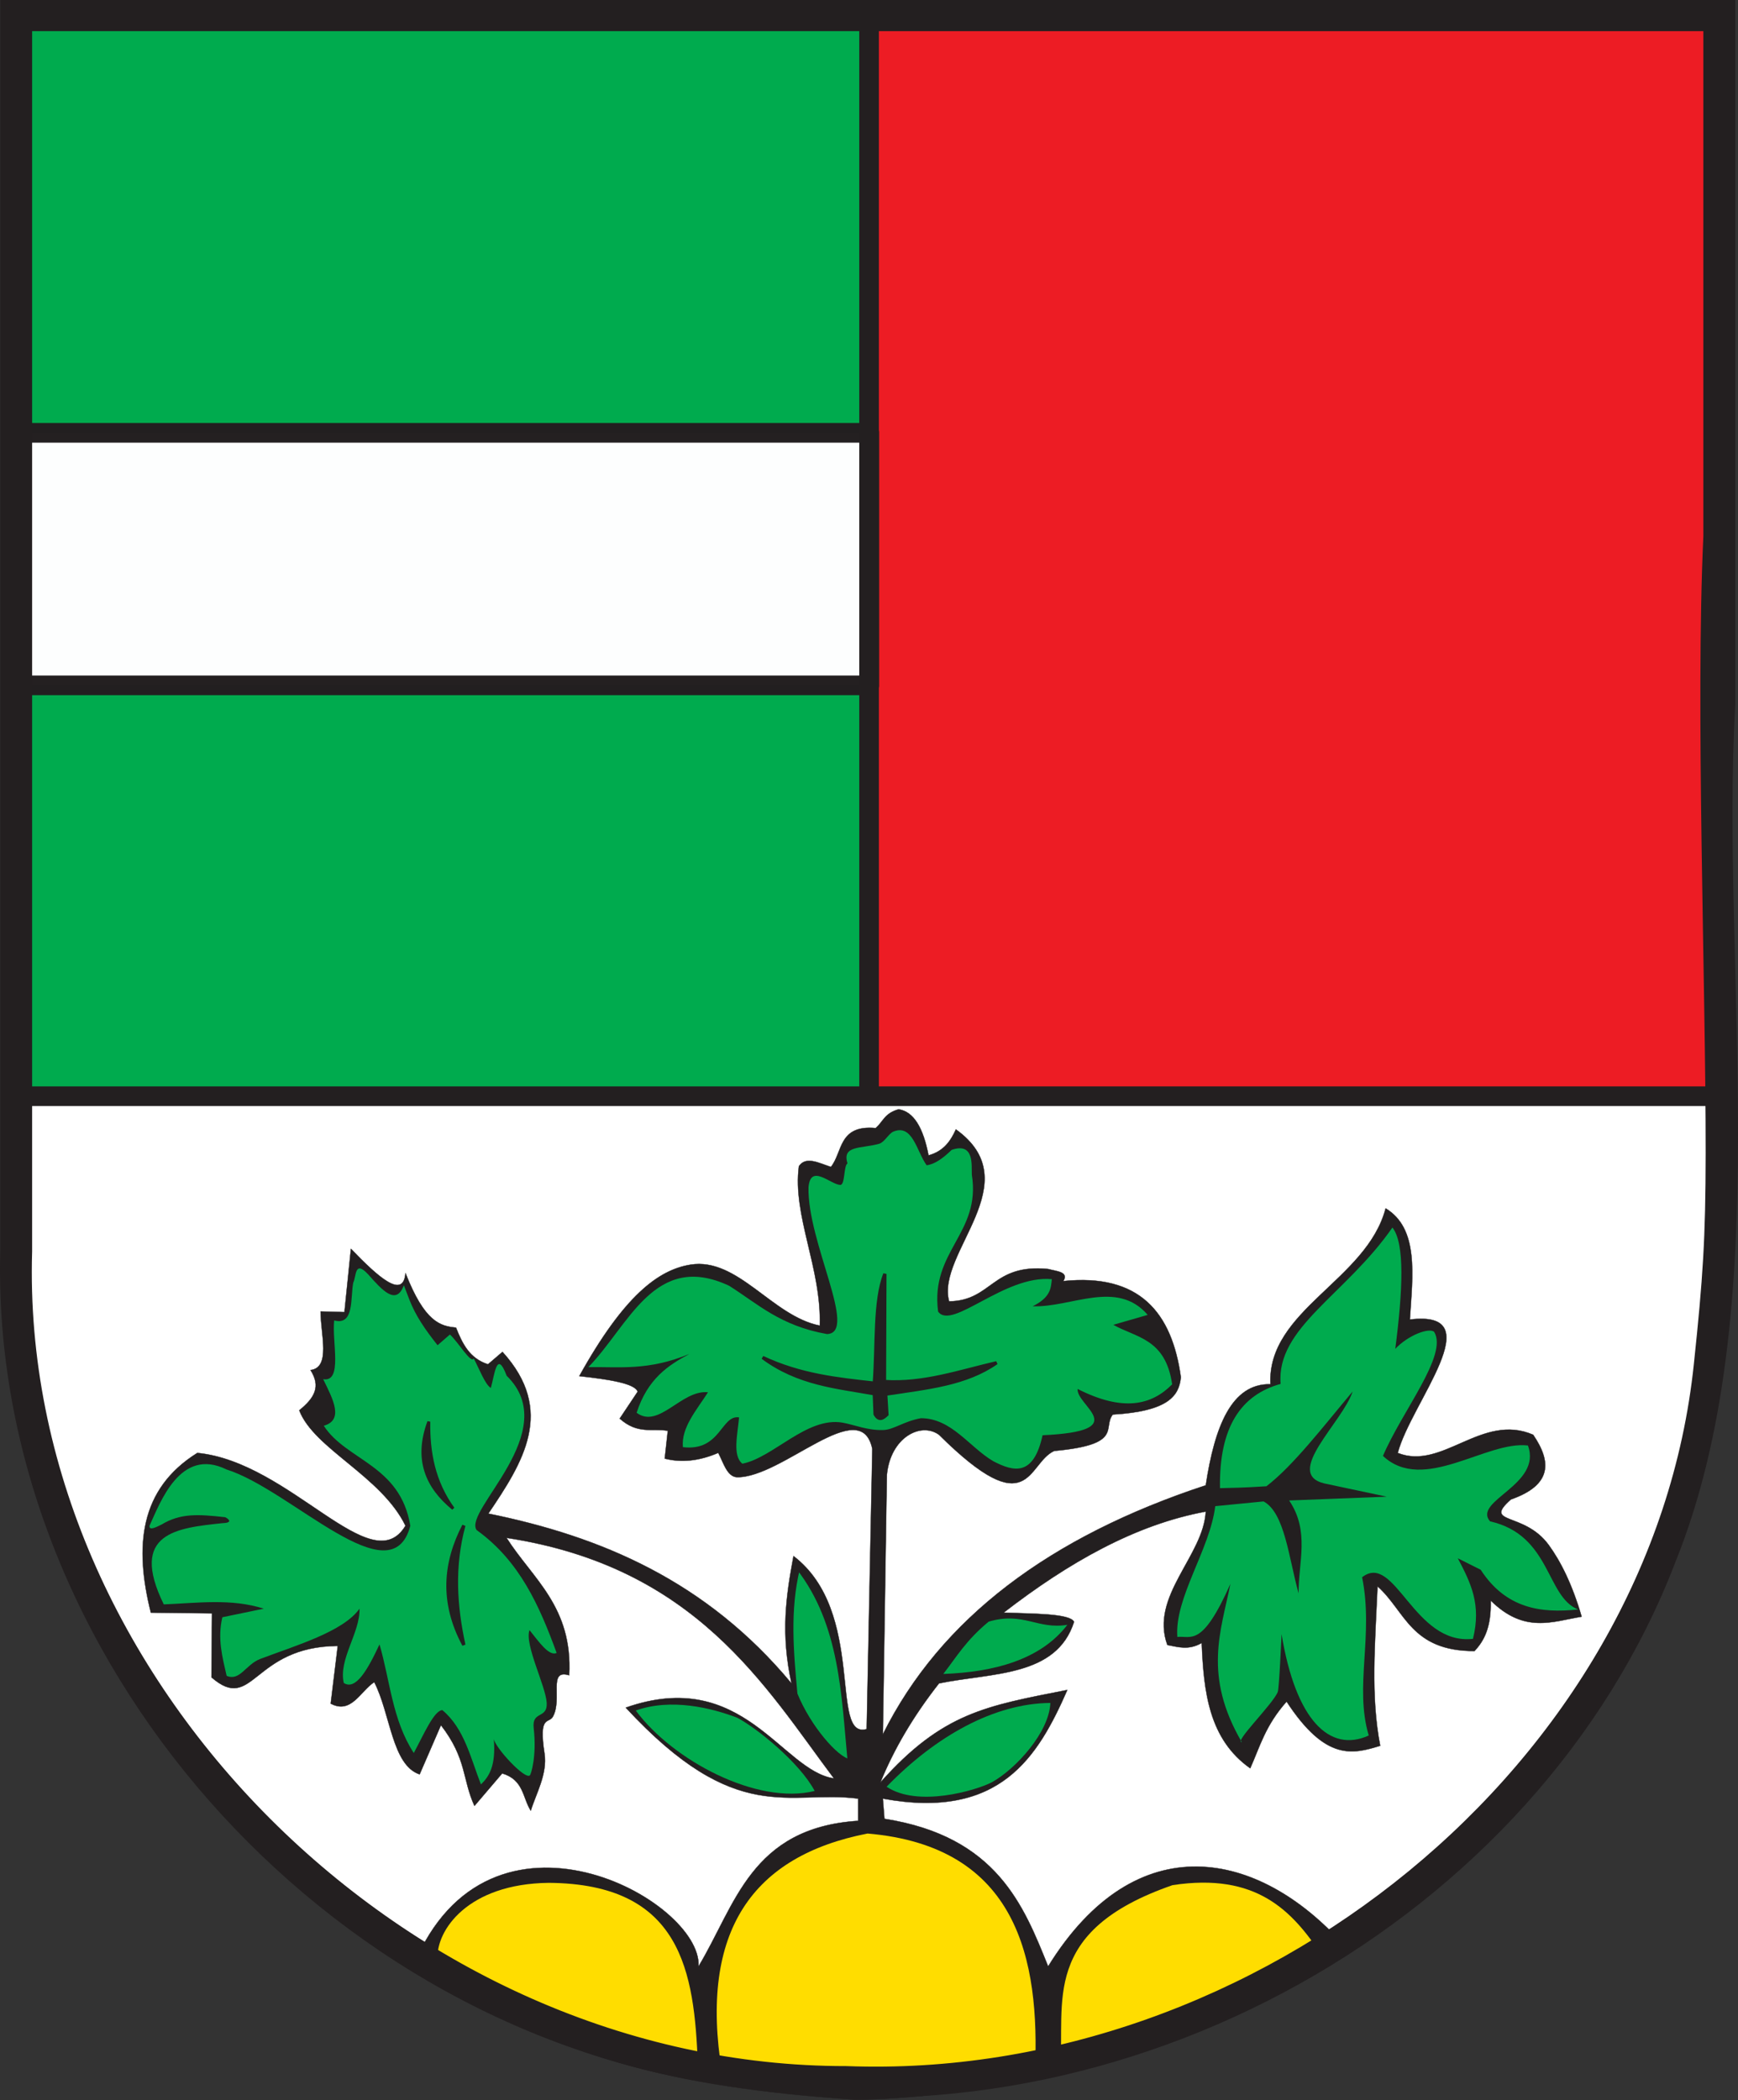 <?xml version="1.0" encoding="UTF-8" standalone="no"?>
<!-- Created with Inkscape (http://www.inkscape.org/) -->
<svg
   xmlns:svg="http://www.w3.org/2000/svg"
   xmlns="http://www.w3.org/2000/svg"
   version="1.0"
   width="530.812"
   height="641.221"
   id="svg3090">
  <rect width="100%" height="100%" fill="#333333" stroke="none"/>
  <defs
     id="defs3092">
    <clipPath
       id="clipPath3255">
      <path
         d="M 0.03,841.95 L 595.29,841.95 L 595.29,0.03 L 0.03,0.03 L 0.03,841.95 z"
         id="path3257" />
    </clipPath>
    <clipPath
       id="clipPath3249">
      <path
         d="M -0.138,841.445 L 595.138,841.445 L 595.138,-0.445 L -0.138,-0.445 L -0.138,841.445 z"
         id="path3251" />
    </clipPath>
    <clipPath
       id="clipPath307">
      <path
         d="M 9.827,586.634 L 68.413,586.634 L 68.413,556.931 L 9.827,556.931 L 9.827,586.634 z"
         id="path309" />
    </clipPath>
    <clipPath
       id="clipPath313">
      <path
         d="M -0.429,595.138 L 1133.429,595.138 L 1133.429,-0.138 L -0.429,-0.138 L -0.429,595.138 z"
         id="path315" />
    </clipPath>
    <clipPath
       id="clipPath319">
      <path
         d="M 0.015,595.29 L 1133.865,595.29 L 1133.865,0 L 0.015,0 L 0.015,595.29 z"
         id="path321" />
    </clipPath>
    <clipPath
       id="clipPath327">
      <path
         d="M 0.015,0 L 1133.865,0 L 1133.865,595.29 L 0.015,595.29 L 0.015,0 z"
         id="path329" />
    </clipPath>
    <clipPath
       id="clipPath335">
      <path
         d="M 9.827,586.634 L 68.413,586.634 L 68.413,556.931 L 9.827,556.931 L 9.827,586.634 z"
         id="path337" />
    </clipPath>
    <clipPath
       id="clipPath341">
      <path
         d="M -0.429,595.138 L 1133.429,595.138 L 1133.429,-0.138 L -0.429,-0.138 L -0.429,595.138 z"
         id="path343" />
    </clipPath>
    <clipPath
       id="clipPath347">
      <path
         d="M 0.015,595.29 L 1133.865,595.29 L 1133.865,0 L 0.015,0 L 0.015,595.29 z"
         id="path349" />
    </clipPath>
    <clipPath
       id="clipPath357">
      <path
         d="M -0.313,-19.242 L 34.199,-19.242 L 34.199,1.325 L -0.313,1.325 L -0.313,-19.242 z"
         id="path359" />
    </clipPath>
    <clipPath
       id="clipPath365">
      <path
         d="M 0,1 L 0,-0.325 L 1,-0.325 L 1,1"
         id="path367" />
    </clipPath>
    <clipPath
       id="clipPath371">
      <path
         d="M -0.015,1.026 L 1.769,1.026 L 1.769,0 L -0.015,0 L -0.015,1.026 z"
         id="path373" />
    </clipPath>
    <clipPath
       id="clipPath377">
      <path
         d="M -0.327,1.32 L 34.186,1.32 L 34.186,-19.247 L -0.327,-19.247 L -0.327,1.32 z"
         id="path379" />
    </clipPath>
    <clipPath
       id="clipPath383">
      <path
         d="M -0.313,1.325 L 34.2,1.325 L 34.2,-19.242 L -0.313,-19.242 L -0.313,1.325 z"
         id="path385" />
    </clipPath>
    <clipPath
       id="clipPath23">
      <path
         d="M 0.03,841.95 L 595.29,841.95 L 595.29,0.03 L 0.03,0.03 L 0.03,841.95 z"
         id="path25" />
    </clipPath>
    <clipPath
       id="clipPath17">
      <path
         d="M 0,841.89 L 595.276,841.89 L 595.276,0 L 0,0 L 0,841.89 z"
         id="path19" />
    </clipPath>
  </defs>
  <path
     d="M 215.312,634.118 C 183.205,628.006 155.15,617.407 128.941,601.488 C 59.397,559.249 13.121,490.779 4.041,416.686 C 3.079,408.837 2.436,393.403 2.115,334.723 C 6.318,334.723 511.679,334.723 521.77,334.723 C 521.065,451.731 517.499,435.832 507.263,466.385 C 495.435,501.687 477.757,529.46 448.45,558.778 C 408.175,599.07 359.664,624.541 305.532,633.817 C 283.581,637.579 234.353,637.743 215.312,634.118 L 215.312,634.118 z"
     id="path3878"
     style="opacity:1;fill:#ffffff;fill-opacity:1;fill-rule:nonzero;stroke:none;stroke-width:3;stroke-linecap:square;stroke-linejoin:miter;stroke-miterlimit:4;stroke-dasharray:none;stroke-opacity:1" />
  <path
     d="M 2.145,6.166 L 265.427,5.051 L 265.427,334.723 L 6.607,334.723 L 2.145,6.166 z"
     id="path2457"
     style="fill:#00ab4e;fill-opacity:1;fill-rule:evenodd;stroke:#000000;stroke-width:1px;stroke-linecap:butt;stroke-linejoin:miter;stroke-opacity:1" />
  <path
     d="M 265.427,5.055 L 525.198,5.055 L 526.97,334.723 L 265.427,334.723 L 265.427,5.055 z"
     id="path3333"
     style="fill:#ed1c24;fill-opacity:1;fill-rule:evenodd;stroke:#000000;stroke-width:1px;stroke-linecap:butt;stroke-linejoin:miter;stroke-opacity:1" />
  <g
     transform="translate(-1.202,-0.49)"
     id="g3335">
    <rect
       width="261.175"
       height="77.1"
       x="5.516"
       y="132.657"
       id="rect2463"
       style="opacity:0.99;fill:#ffffff;fill-opacity:1;fill-rule:nonzero;stroke:#231f20;stroke-width:6;stroke-linecap:round;stroke-linejoin:round;marker:none;marker-start:none;marker-mid:none;marker-end:none;stroke-miterlimit:4;stroke-dasharray:none;stroke-dashoffset:0;stroke-opacity:1;visibility:visible;display:inline;overflow:visible;enable-background:accumulate" />
    <path
       d="M 4.84,335.213 L 525.609,335.213"
       id="path3235"
       style="fill:none;fill-rule:evenodd;stroke:#231f20;stroke-width:6;stroke-linecap:butt;stroke-linejoin:miter;stroke-miterlimit:4;stroke-dasharray:none;stroke-opacity:1" />
    <path
       d="M 266.629,7.005 L 266.629,335.213"
       id="path3237"
       style="fill:none;fill-rule:evenodd;stroke:#231f20;stroke-width:6;stroke-linecap:butt;stroke-linejoin:miter;stroke-miterlimit:4;stroke-dasharray:none;stroke-opacity:1" />
  </g>
  <g
     transform="translate(7.868,-0.49)"
     id="g3378">
    <path
       d="M 256.83,528.455 L 258.549,442.905 C 255.026,425.946 231.161,451.755 217.196,451.546 C 214.162,451.335 213.113,447.153 211.496,444.107 C 205.663,446.619 200.222,447.168 195.152,445.859 L 196.086,437.365 C 191.262,436.56 186.904,438.547 181.397,433.647 L 186.885,425.424 C 186.036,422.918 178.217,421.679 169.053,420.685 C 182.677,396.157 193.199,388.236 202.998,386.656 C 217.477,384.321 227.981,402.396 242.502,405.255 C 243.077,387.747 234.124,371.654 236.131,356.583 C 238.301,353.397 242.283,355.648 245.901,356.806 C 249.541,352.34 248.14,343.897 259.563,344.944 C 261.861,343.02 262.192,340.442 266.573,339.213 C 271.23,339.882 274.121,344.968 275.723,353.276 C 280.349,352.012 282.476,348.874 284.075,345.341 C 306.698,361.583 277.94,383.04 282.003,397.848 C 295.184,397.672 295.048,386.282 312.247,387.973 C 314.815,388.693 318.644,388.782 316.892,391.661 C 340.2,389.262 350.065,401.301 352.785,421.016 C 352.245,426.557 349.158,431.404 331.998,432.412 C 328.777,436.432 335.372,441.585 314.099,443.522 C 305.756,447.315 306.872,466.31 278.917,438.584 C 273.374,434.578 264.101,439.377 262.996,450.804 L 261.767,530.064 C 279.429,494.573 312.925,469.638 360.39,454.015 C 363.119,436.018 368.288,422.903 380.141,423.154 C 379.132,400.477 409.56,391.467 415.322,369.456 C 425.54,375.606 423.581,389.873 422.728,403.403 C 447.973,400.355 423.037,428.816 419.025,444.139 C 432.663,449.596 444.708,431.797 460.379,438.584 C 466.007,446.812 466.23,453.914 453.589,458.335 C 444.833,466.108 457.602,461.955 465.117,472.217 C 468.701,477.112 472.277,484.123 475.192,494.134 C 466.32,495.583 457.746,499.406 447.417,489.196 C 447.611,497.559 445.312,501.56 442.479,504.626 C 422.987,504.654 421.354,492.404 412.853,484.876 C 412.099,502.4 410.706,518.41 413.669,533.547 C 405.394,536.083 397.086,538.426 385.078,520.057 C 378.547,527.412 376.95,533.78 373.968,540.425 C 361.335,531.517 359.768,517.076 359.155,502.158 C 355.132,504.468 351.953,503.398 348.663,502.775 C 343.226,487.913 359.723,475.545 360.39,462.039 C 338.969,465.975 318.564,477.53 298.668,492.899 C 307.955,493.253 318.887,493.159 320.16,495.699 C 314.796,512.586 294.997,511.188 278.917,514.502 C 270.999,524.583 265.116,534.664 261.018,544.745 C 280.076,523.346 293.417,521.382 318.11,516.508 C 309.174,536.838 297.64,556.29 261.767,549.683 L 262.252,555.855 C 296.604,561.227 304.795,582.431 312.247,600.912 C 339.238,557.328 376.634,565.49 402.36,594.189 C 364.215,615.469 316.727,640.591 253.611,641.648 C 196.568,637.64 161.857,628.862 118.441,600.592 C 141.498,544.871 206.601,580.632 205.469,600.912 C 216.73,582.271 221.408,558.584 254.229,556.473 L 254.229,549.683 C 233.01,546.936 217.183,558.564 183.249,521.908 C 219.094,509.311 230.861,541.213 246.822,543.511 C 225.827,515.504 204.725,478.915 146.833,470.062 C 154.807,482.579 167.108,491.102 165.967,512.033 C 159.381,509.975 163.988,519.233 160.998,524.65 C 159.732,526.944 156.588,523.912 158.434,535.913 C 159.394,542.155 155.745,548.369 154.24,553.386 C 151.711,549.395 152.113,543.939 145.511,541.985 L 137.04,551.911 C 133.295,543.741 134.723,537.515 126.806,527.26 L 120.293,542.277 C 111.833,539.475 111.402,523.7 106.432,514.117 C 102.193,516.883 99.411,524.02 93.135,520.674 L 95.286,503.062 C 69.13,503.255 69.575,523.806 56.72,512.65 L 56.878,493.111 L 38.203,492.899 C 33.152,472.733 34.664,455.191 52.399,444.139 C 80.846,446.856 105.631,483.611 115.972,466.359 C 108.594,451.182 88.016,442.87 83.531,431.125 C 88.295,427.279 90.14,423.814 86.963,418.834 C 93.225,418.1 90.061,407.941 90.049,400.934 L 97.328,401.137 L 99.308,381.801 C 107.845,390.661 115.34,397.287 115.972,389.207 C 121.846,404.248 126.652,405.415 131.403,405.872 C 133.318,410.677 135.499,415.27 141.168,417.073 L 145.599,413.279 C 161.892,431.215 151.898,446.962 141.278,462.656 C 175.681,469.635 207.823,483.189 233.861,514.502 C 230.565,499.312 232.152,488.063 234.478,475.617 C 256.831,492.657 245.283,531.795 256.83,528.455 z"
       id="path3345"
       style="fill:#231f20;fill-opacity:1;fill-rule:evenodd;stroke:#231f20;stroke-width:0.1;stroke-linecap:butt;stroke-linejoin:round;stroke-miterlimit:4;stroke-dasharray:none;stroke-opacity:1" />
    <path
       d="M 363.288,460.387 C 361.637,473.729 350.797,488.374 351.713,500.321 C 355.972,499.87 359.255,503.651 367.918,484.116 C 365.014,498.6 359.525,512.05 371.391,532.442 C 368.958,532.442 380.876,520.867 382.387,517.105 C 382.818,516.031 383.544,499.453 383.544,499.453 C 387.84,525.614 398.167,535.842 410.167,530.416 C 405.706,515.375 411.742,499.973 408.141,482.09 C 418.196,474.248 423.889,502.961 441.998,500.9 C 444.606,490.417 441.35,483.857 437.368,476.303 L 444.356,479.803 C 452.001,491.584 462.645,493.166 474.119,491.929 C 464.275,488.083 465.879,469.258 447.207,465.017 C 441.811,458.724 463.23,453.937 458.782,441.867 C 446.049,440.327 426.894,456.641 414.508,445.05 C 420.438,431.161 434.465,414.19 430.134,407.142 C 428.494,405.839 422.224,408.164 418.27,412.351 C 420.583,394.473 421.231,380.135 417.401,375.31 C 403.041,395.938 381.834,405.907 383.255,423.058 C 371.243,426.37 364.407,436.152 364.735,454.889 C 374.268,454.696 374.959,454.503 378.914,454.31 C 387.134,448.015 396.303,436.019 405.248,425.373 C 402.146,434.814 384.064,450.384 396.566,453.442 L 415.665,457.493 L 385.859,458.651 C 392.244,468.104 388.635,477.557 388.753,487.01 C 385.772,476.478 384.555,462.417 378.046,458.94 L 363.288,460.387 z"
       id="path3347"
       style="fill:#00ab4e;fill-opacity:1;fill-rule:evenodd;stroke:none;stroke-width:1px;stroke-linecap:butt;stroke-linejoin:miter;stroke-opacity:1" />
    <path
       d="M 280.227,511.623 C 295.564,511.08 309.916,507.343 318.126,496.617 C 309.005,498.138 304.633,492.514 294.078,495.655 C 287.161,501.361 284.299,506.391 280.227,511.623 z"
       id="path3349"
       style="fill:#00ab4e;fill-opacity:1;fill-rule:evenodd;stroke:none;stroke-width:1px;stroke-linecap:butt;stroke-linejoin:miter;stroke-opacity:1" />
    <path
       d="M 262.912,546.059 C 277.952,530.542 295.84,520.603 312.931,520.472 C 312.564,529.454 302.403,540.61 295.04,544.712 C 290.129,547.228 272.435,552.441 262.912,546.059 z"
       id="path3351"
       style="fill:#00ab4e;fill-opacity:1;fill-rule:evenodd;stroke:none;stroke-width:1px;stroke-linecap:butt;stroke-linejoin:miter;stroke-opacity:1" />
    <path
       d="M 240.95,547.346 C 223.442,551.728 197.634,538.083 186.303,522.791 C 197.088,518.947 209.384,521.97 217.258,524.978 C 223.099,528.011 236.311,538.603 240.95,547.346 z"
       id="path3353"
       style="fill:#00ab4e;fill-opacity:1;fill-rule:evenodd;stroke:none;stroke-width:1px;stroke-linecap:butt;stroke-linejoin:miter;stroke-opacity:1" />
    <path
       d="M 235.182,517.741 C 239.282,527.866 247.7,537.436 251.49,538.094 C 249.579,518.04 249.125,496.487 235.94,479.435 C 232.83,492.203 234.017,504.972 235.182,517.741 z"
       id="path3355"
       style="fill:#00ab4e;fill-opacity:1;fill-rule:evenodd;stroke:#231f20;stroke-width:1px;stroke-linecap:butt;stroke-linejoin:miter;stroke-opacity:1" />
    <path
       d="M 137.709,467.689 C 150.904,477.167 156.927,490.949 162.144,505.214 C 159.755,506.256 156.76,501.844 153.853,498.233 C 152.265,502.601 158.804,515.292 159.105,520.424 C 159.399,525.44 154.524,522.78 155.129,528.126 C 156.106,536.761 154.303,542.195 153.993,542.552 C 152.584,544.172 143.156,533.923 142.945,531.394 C 143.629,539.704 141.532,542.912 139.018,545.357 C 135.851,537.251 133.934,528.252 127.237,522.668 C 124.72,522.72 121.534,530.13 118.51,535.758 C 111.902,525.595 111.294,513.717 108.038,502.596 C 104.402,510.394 100.766,516.718 97.129,514.377 C 95.446,507.179 102.158,499.003 101.929,491.688 C 97.025,498.704 82.31,502.984 71.646,507.023 C 67.144,508.727 65.459,513.917 61.35,512.196 C 60.055,506.49 58.495,500.864 60.041,494.306 L 72.694,491.688 C 62.725,488.492 52.396,489.979 42.151,490.379 C 31.384,468.371 46.382,467.05 60.112,465.572 C 64.069,465.427 61.043,463.793 60.913,463.762 C 52.629,462.842 47.282,462.498 41.459,466.007 C 39.626,466.893 37.685,467.914 37.787,466.38 C 41.02,459.429 47.119,442.214 61.287,449.176 C 81.033,455.34 111.651,488.484 117.45,466.38 C 114.377,447.712 97.922,446.532 91.021,435.836 C 97.22,434.065 93.846,427.759 90.834,421.624 C 96.88,422.616 93.459,410.196 94.2,403.672 C 100.421,405.338 99.106,396.661 100.021,392.134 C 100.996,390.217 100.38,385.118 104.547,389.585 C 108.839,394.427 113.134,399.29 115.48,392.94 L 117.201,397.439 C 119.061,402.167 121.796,406.248 125.772,411.249 L 129.543,407.973 C 132.128,410.338 136.084,417.096 136.801,415.257 C 138.546,418.551 140.292,423.239 142.037,424.291 C 143.22,420.263 143.815,412.415 146.872,420.565 C 164.323,437.605 133.431,461.787 137.709,467.689 z"
       id="path3357"
       style="fill:#00ab4e;fill-opacity:1;fill-rule:evenodd;stroke:none;stroke-width:1px;stroke-linecap:butt;stroke-linejoin:miter;stroke-opacity:1" />
    <path
       d="M 133.793,502.773 C 131.222,490.977 130.363,478.937 133.793,466.284 C 127.916,477.664 126.775,489.674 133.793,502.773 z"
       id="path3359"
       style="fill:#231f20;fill-opacity:1;fill-rule:evenodd;stroke:#231f20;stroke-width:1px;stroke-linecap:butt;stroke-linejoin:miter;stroke-opacity:1" />
    <path
       d="M 123.103,434.582 C 122.968,443.874 124.573,452.871 130.536,461.128 C 122.418,454.473 118.845,446.051 123.103,434.582 z"
       id="path3361"
       style="fill:#231f20;fill-opacity:1;fill-rule:evenodd;stroke:#231f20;stroke-width:0.88px;stroke-linecap:butt;stroke-linejoin:miter;stroke-opacity:1" />
    <path
       d="M 249.447,434.882 C 238.524,433.026 228.354,445.534 218.871,447.417 C 215.829,445.025 217.348,438.722 217.861,433.282 C 212.342,432.415 212.275,443.733 200.697,442.369 C 200.145,436.394 204.87,431.078 208.371,425.609 C 200.262,424.771 193.386,436.91 186.562,431.869 C 189.927,421.503 196.171,417.372 202.716,413.897 C 190.096,419.113 181.395,417.796 171.821,417.935 C 184.202,405.279 192.019,382.407 214.832,393.098 C 223.623,398.651 230.404,405.299 244.718,407.839 C 254.344,407.517 238.66,379.771 239.064,363.01 C 239.688,355.709 245.683,362.118 248.738,362.3 C 250.286,362.392 249.749,356.464 250.969,355.727 C 249.223,350.136 255.092,351.287 260.629,349.735 C 262.244,349.282 263.461,346.751 264.911,346.048 C 270.872,343.515 272.082,352.068 275.143,356.3 C 277.688,355.972 280.233,354.075 282.777,351.605 C 289.771,349.189 288.814,356.339 288.941,359.174 C 291.817,377.121 276.219,382.396 278.643,400.973 C 282.866,406.868 298.858,389.722 313.375,391.079 C 313.097,393.838 313.031,396.598 307.519,399.358 C 319.335,399.776 333.233,391.03 342.655,401.983 L 332.154,405.012 C 339.189,408.982 348.105,409.19 350.126,423.186 C 343.825,429.593 335.069,431.616 321.25,424.599 C 320.793,429.747 338.48,437.442 310.548,438.734 C 307.814,451.28 301.857,450.012 295.403,446.61 C 288.071,442.242 282.746,433.552 273.397,433.527 C 268.035,434.514 265.115,437.049 261.869,437.143 C 257.036,437.282 253.273,435.587 249.447,434.882 z"
       id="path3363"
       style="fill:#00ab4e;fill-opacity:1;fill-rule:evenodd;stroke:none;stroke-width:1px;stroke-linecap:butt;stroke-linejoin:miter;stroke-opacity:1" />
    <path
       d="M 259.401,432.291 C 260.605,434.427 261.808,433.541 263.012,432.415 L 262.638,426.19 C 275.806,424.195 287.09,423.134 296.502,416.604 C 285.218,419.217 274.167,423.116 262.265,422.331 L 262.389,389.463 C 259.143,397.605 260.042,411.446 259.152,422.829 C 247.888,421.597 236.628,420.424 225.04,414.985 C 235.946,423.094 247.613,423.973 259.152,426.066 L 259.401,432.291 z"
       id="path3365"
       style="fill:#231f20;fill-opacity:1;fill-rule:evenodd;stroke:#231f20;stroke-width:1px;stroke-linecap:butt;stroke-linejoin:miter;stroke-opacity:1" />
    <path
       d="M 205.269,631.086 C 177.209,624.392 151.039,612.66 125.773,598.517 C 125.341,589.985 134.913,575.679 159.743,575.403 C 200.254,575.699 204.215,602.344 205.269,631.086 z"
       id="path3367"
       style="fill:#ffdd00;fill-opacity:1;fill-rule:evenodd;stroke:none;stroke-width:1px;stroke-linecap:butt;stroke-linejoin:miter;stroke-opacity:1" />
    <path
       d="M 212.623,633.187 L 308.229,633.187 C 309.765,598.69 302.895,564.259 257.099,560.345 C 222.122,567.161 205.59,589.962 212.623,633.187 z"
       id="path3369"
       style="fill:#ffdd00;fill-opacity:1;fill-rule:evenodd;stroke:none;stroke-width:1px;stroke-linecap:butt;stroke-linejoin:miter;stroke-opacity:1" />
    <path
       d="M 315.934,632.136 L 395.78,597.466 C 386.743,583.866 375.858,572.217 350.254,576.104 C 309.697,590.149 317.502,611.888 315.934,632.136 z"
       id="path3371"
       style="fill:#ffdd00;fill-opacity:1;fill-rule:evenodd;stroke:none;stroke-width:1px;stroke-linecap:butt;stroke-linejoin:miter;stroke-opacity:1" />
  </g>
  <path
     d="M 0.569,0.5 C 0.569,121.704 0.569,260.907 0.569,382.111 C -2.534,505.399 99.093,620.732 224.718,636.685 C 343.174,656.553 469.193,586.57 511.286,476.64 C 542.408,399.468 524.836,296.213 529.47,215.212 C 529.47,143.656 529.47,72.057 529.47,0.5 C 353.184,0.5 176.855,0.5 0.569,0.5 z M 9.311,9.009 C 179.783,9.009 350.256,9.009 520.728,9.009 C 520.728,60.613 520.728,112.174 520.728,163.778 C 518.311,215.839 521.48,300.027 521.437,352.139 C 521.415,378.253 520.586,390.382 517.843,416.4 C 505.123,539.135 384.306,636.175 258.463,631.367 C 124.533,631.538 5.334,512.504 9.311,382.111 C 9.311,368.213 9.311,366.037 9.311,352.139 C 9.311,247.675 9.311,113.464 9.311,9.009 z"
     id="path2244"
     style="fill:#231f20;fill-opacity:1;fill-rule:nonzero;stroke:#231f20;stroke-width:1;stroke-linecap:round;stroke-linejoin:miter;stroke-miterlimit:4;stroke-dasharray:none;stroke-dashoffset:0;stroke-opacity:1" />
</svg>
